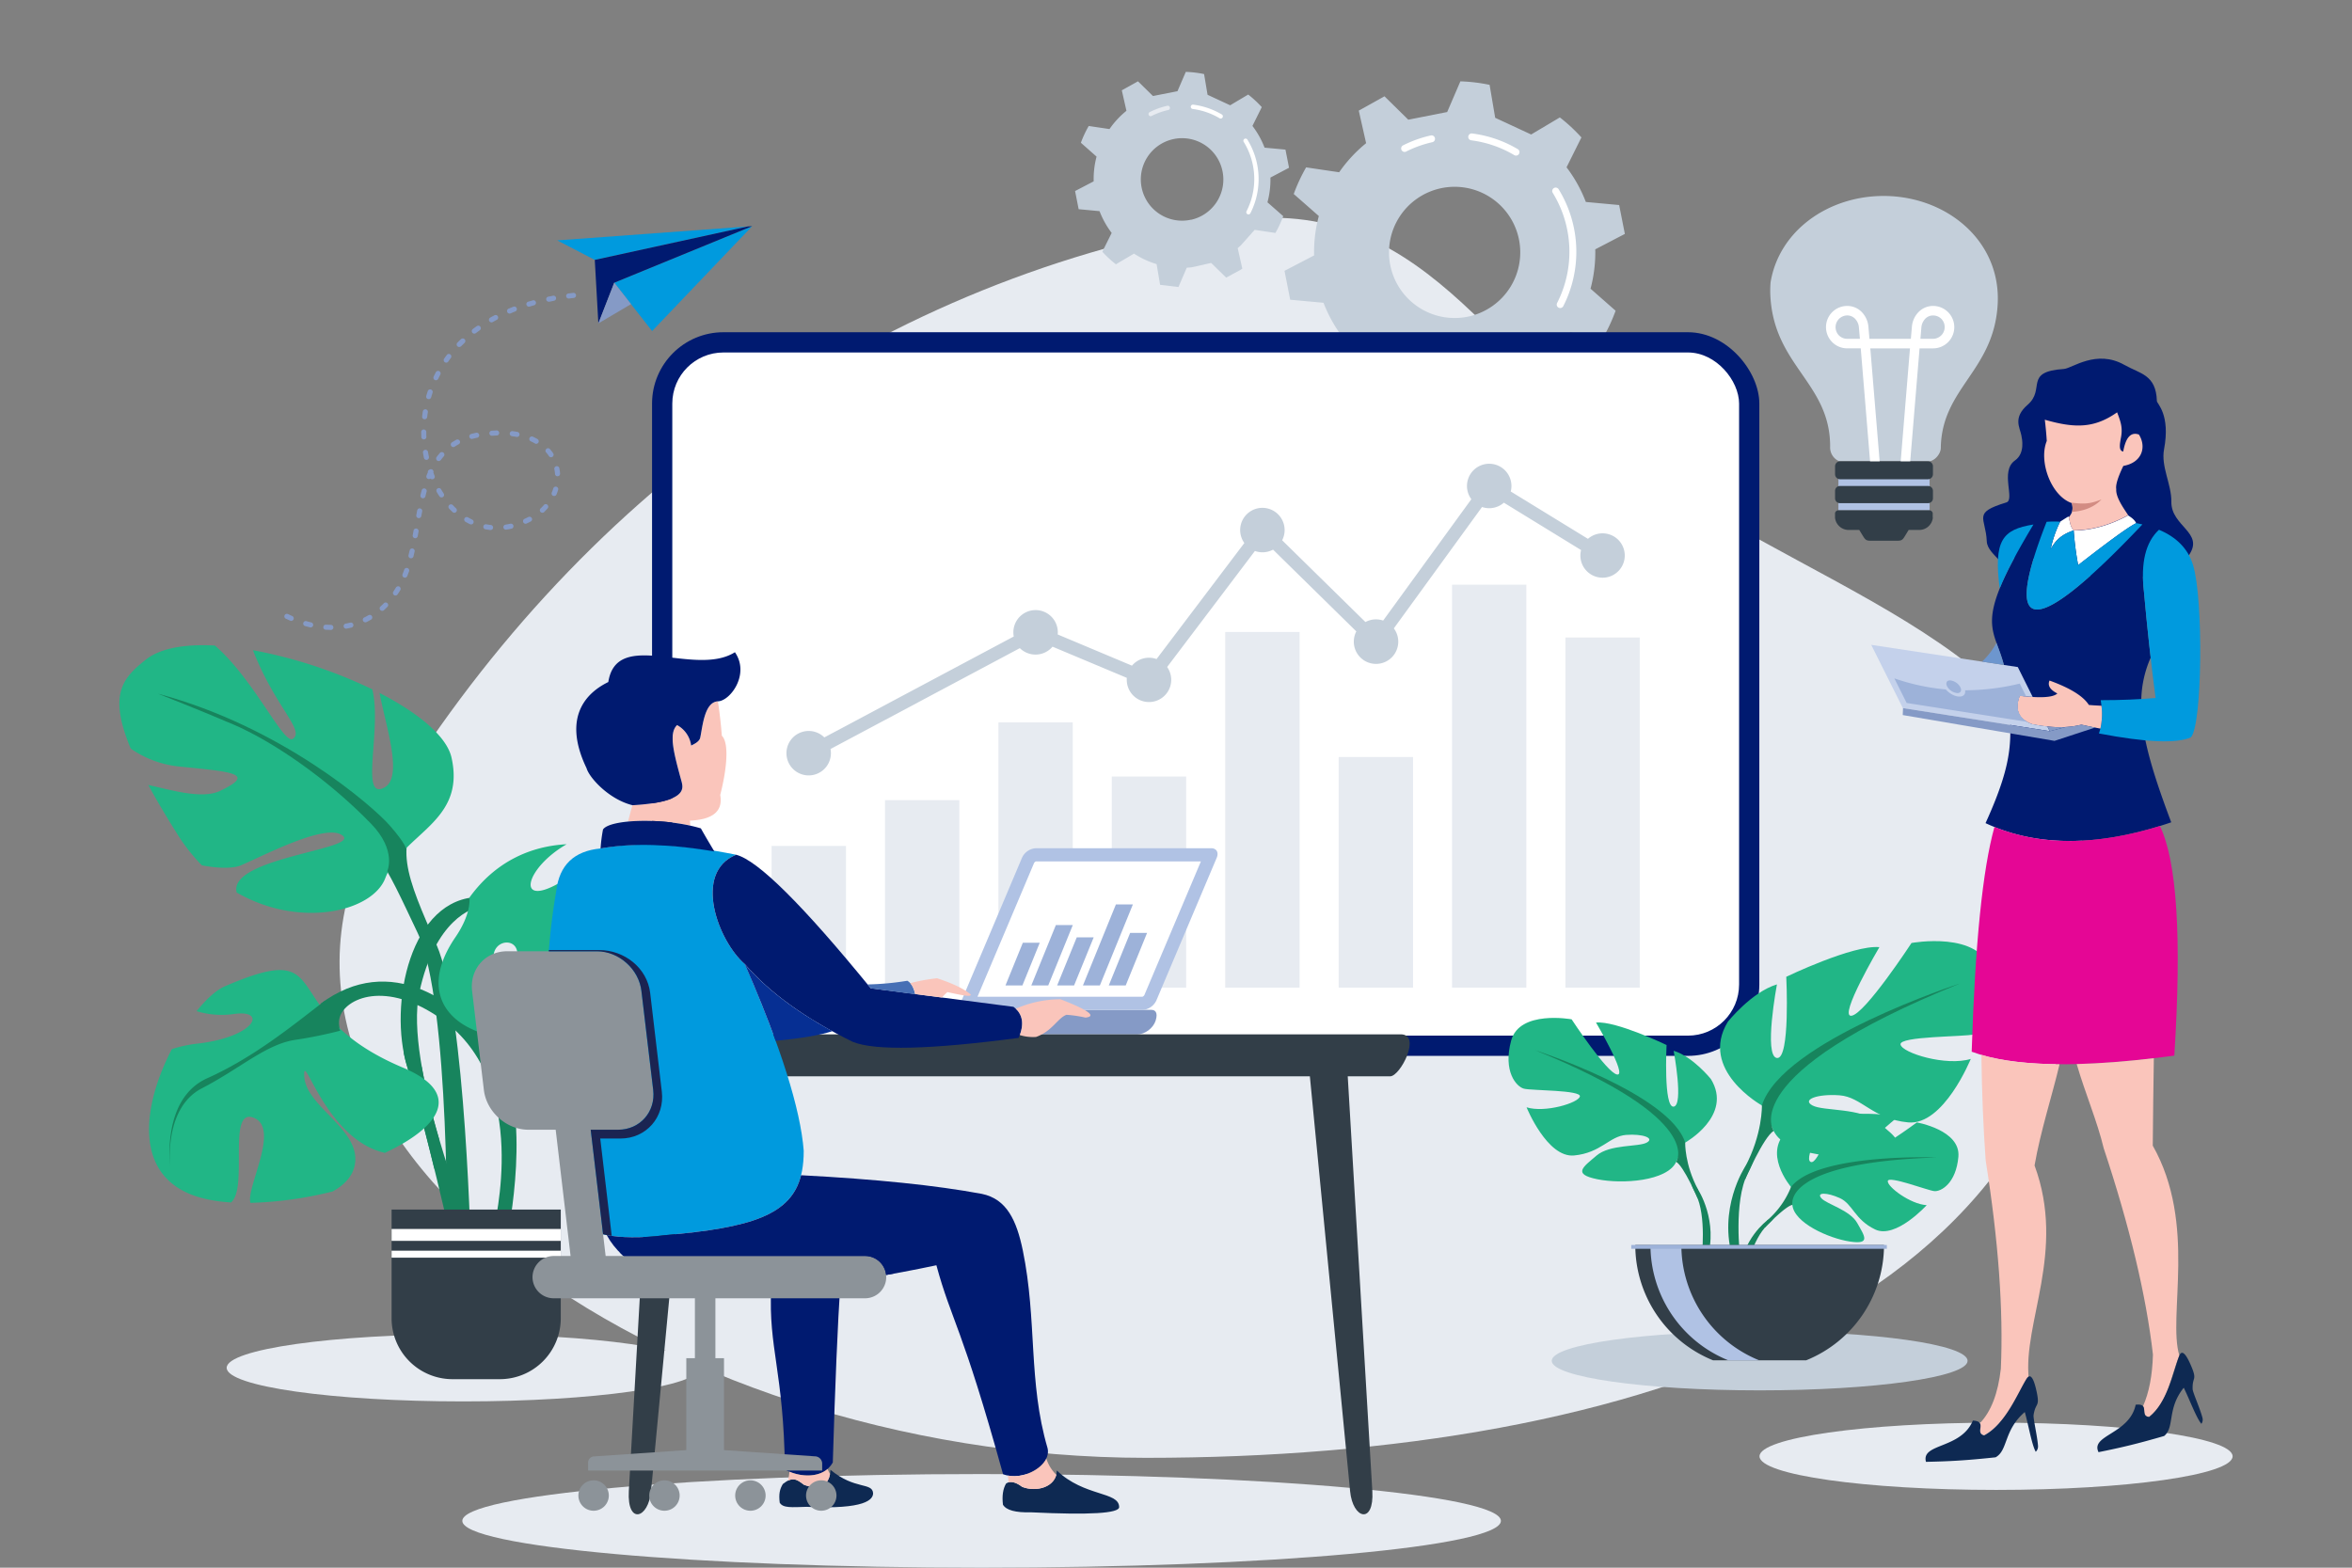 <?xml version="1.0" encoding="UTF-8"?> <svg xmlns="http://www.w3.org/2000/svg" id="Layer_1" data-name="Layer 1" viewBox="0 0 1200 800"><rect x="0" y="0" width="1200" height="800" fill="#808080" stroke="none"/><defs><style>.cls-1{fill:#e7ebf1;}.cls-1,.cls-10,.cls-12,.cls-13,.cls-14,.cls-15,.cls-16,.cls-17,.cls-18,.cls-19,.cls-2,.cls-20,.cls-21,.cls-22,.cls-23,.cls-24,.cls-25,.cls-3,.cls-7,.cls-8,.cls-9{fill-rule:evenodd;}.cls-2{fill:#c4cfda;}.cls-3,.cls-5{fill:#fff;}.cls-12,.cls-4{fill:#001a70;}.cls-10,.cls-6{fill:#b0c2e4;}.cls-7{fill:#323e48;}.cls-8{fill:#17845d;}.cls-9{fill:#21b686;}.cls-11,.cls-16{fill:#9db2d9;}.cls-13{fill:#009ade;}.cls-14{fill:#fac5bb;}.cls-15{fill:#c4d1eb;}.cls-17{fill:#859ac6;}.cls-18{fill:#6d96ce;}.cls-19{fill:#e50695;}.cls-20{fill:#d28c83;}.cls-21{fill:#0e2952;}.cls-22{fill:#466fb5;}.cls-23{fill:#062f93;}.cls-24{fill:#8c9399;}.cls-25{fill:#1b2452;}</style></defs><path class="cls-1" d="M621.23,113.65c105.93-19,138.9,72.43,216.6,125.61,102.83,70.38,226.41,95,226.41,215.78,0,212.07-229.47,288.9-479.53,288.9S98.2,576.63,195.73,414.82,443.6,145.46,621.23,113.65Z"></path><path class="cls-2" d="M749.5,161.47a33.48,33.48,0,1,1,25.33-40,33.49,33.49,0,0,1-25.33,40Zm53.2,8.46ZM745.11,41.51Zm-66.4,45.72ZM703.13,189a72.08,72.08,0,0,0,18.36,8.52l2.83,16.81,14.89,1.79L746,200.42l3.89-.31,15.95-3.59L778,208.46l11.56-6.28.39-.25,1.16-.78-3.75-16.63,2.43-2.06,11.33-12.77,1.61.23,15.24,2.27a87.28,87.28,0,0,0,6.32-13.62l-12.79-11.24a71.88,71.88,0,0,0,2.41-20.09l15.1-7.87-2.91-14.74-17-1.57a71.06,71.06,0,0,0-9.84-17.68l7.58-15.25a87,87,0,0,0-11-10.21L781.2,68.63l-18.35-8.52L760,43.3a85.57,85.57,0,0,0-14.91-1.79l-6.73,15.66-19.85,3.91L706.36,49.14l-13.11,7.31L697,73.07A71.87,71.87,0,0,0,683.25,87.9l-4.53-.66-12.33-1.83A87.17,87.17,0,0,0,660.07,99l12.8,11.24a70.73,70.73,0,0,0-2.41,20.1l-15.1,7.87,2.9,14.74,17,1.56a71.69,71.69,0,0,0,9.85,17.69l-7.59,15.25a87.73,87.73,0,0,0,11,10.2Z"></path><path class="cls-3" d="M796.4,157.15a1.72,1.72,0,0,1-1.19-.15,1.76,1.76,0,0,1-.77-2.37,57.44,57.44,0,0,0-2.23-56.22,1.76,1.76,0,1,1,3-1.85,61,61,0,0,1,2.38,59.68A1.76,1.76,0,0,1,796.4,157.15Z"></path><path class="cls-3" d="M773.87,79.36a1.75,1.75,0,0,1-1.29-.2,57.19,57.19,0,0,0-21.93-7.55,1.76,1.76,0,1,1,.45-3.5,60.74,60.74,0,0,1,23.28,8,1.76,1.76,0,0,1,.62,2.42A1.73,1.73,0,0,1,773.87,79.36Z"></path><path class="cls-3" d="M717,77.49a1.77,1.77,0,0,1-1.18-3.3A60.77,60.77,0,0,1,730,69.12a1.76,1.76,0,1,1,.78,3.44,57.52,57.52,0,0,0-13.36,4.78A1.56,1.56,0,0,1,717,77.49Z"></path><path class="cls-2" d="M607.72,112.1A21.05,21.05,0,1,1,623.65,87a21.06,21.06,0,0,1-15.93,25.15Zm33.46,5.32ZM605,36.68ZM563.22,65.42Zm15.35,64a45.12,45.12,0,0,0,11.54,5.36l1.78,10.57,9.36,1.12,4.24-9.85,2.45-.2,10-2.25,7.66,7.5,7.26-3.94.25-.16.73-.49-2.36-10.46L633,125.3l7.13-8,1,.14,9.58,1.43a54.56,54.56,0,0,0,4-8.56l-8.05-7.07a44.71,44.71,0,0,0,1.52-12.63l9.49-5-1.82-9.26-10.66-1A44.59,44.59,0,0,0,639,64.26l4.76-9.59a54.56,54.56,0,0,0-6.92-6.42l-9.21,5.47-11.53-5.35L614.33,37.8A53.8,53.8,0,0,0,605,36.68l-4.24,9.84L588.25,49l-7.65-7.51-8.25,4.59,2.36,10.46a44.91,44.91,0,0,0-8.64,9.32l-2.85-.42-7.75-1.15a54.56,54.56,0,0,0-4,8.56l8,7.07A44.65,44.65,0,0,0,558,92.54l-9.49,4.95,1.82,9.26,10.66,1a45.19,45.19,0,0,0,6.19,11.12l-4.77,9.58a55.33,55.33,0,0,0,6.93,6.42Z"></path><path class="cls-3" d="M637.21,109.39a1.13,1.13,0,0,1-.74-.1,1.11,1.11,0,0,1-.49-1.49,36.09,36.09,0,0,0-1.41-35.35,1.11,1.11,0,1,1,1.89-1.16,38.34,38.34,0,0,1,1.5,37.52A1.15,1.15,0,0,1,637.21,109.39Z"></path><path class="cls-3" d="M623.05,60.47a1.13,1.13,0,0,1-.82-.12,35.81,35.81,0,0,0-13.78-4.75,1.11,1.11,0,0,1,.28-2.2,38,38,0,0,1,14.64,5,1.12,1.12,0,0,1,.39,1.52A1.13,1.13,0,0,1,623.05,60.47Z"></path><path class="cls-1" d="M587.31,59.29a1.11,1.11,0,0,1-.74-2.07A38.64,38.64,0,0,1,595.48,54a1.11,1.11,0,1,1,.49,2.16,36.43,36.43,0,0,0-8.4,3A1.14,1.14,0,0,1,587.31,59.29Z"></path><path class="cls-1" d="M236.33,680.85C303,680.85,357,688.53,357,698s-54,17.15-120.7,17.15S115.65,707.48,115.65,698,169.68,680.85,236.33,680.85Z"></path><path class="cls-1" d="M1018.4,726c66.65,0,120.69,7.69,120.69,17.16s-54,17.15-120.69,17.15-120.69-7.67-120.69-17.15S951.74,726,1018.4,726Z"></path><path class="cls-2" d="M897.78,679.35c58.59,0,106.09,6.75,106.09,15.08s-47.5,15.08-106.09,15.08S791.7,702.76,791.7,694.43,839.19,679.35,897.78,679.35Z"></path><rect class="cls-4" x="332.68" y="169.54" width="564.94" height="369.28" rx="36.42"></rect><rect class="cls-5" x="343.01" y="179.87" width="544.28" height="348.62" rx="26.09"></rect><path class="cls-2" d="M420.62,376.28l96.6-51.47a11.59,11.59,0,0,1-.2-2.14,11.34,11.34,0,1,1,22.68,0,10,10,0,0,1-.06,1.1l37.9,15.92a11.32,11.32,0,0,1,12.54-3.37l44.79-59.21a11.34,11.34,0,1,1,20.55-6.61,11.38,11.38,0,0,1-1.26,5.2l42.49,41.73a11.22,11.22,0,0,1,5.38-1.36,11.38,11.38,0,0,1,3.66.61l45-61.93A11.34,11.34,0,1,1,771.14,248a11.39,11.39,0,0,1-.35,2.81l39.39,24.16a11.32,11.32,0,1,1-3.51,5.72l-39.39-24.17a11.32,11.32,0,0,1-11.14,2.21l-45,61.93A11.34,11.34,0,1,1,692,322.21l-42.49-41.73a11.31,11.31,0,0,1-9.24.68l-44.79,59.21A11.34,11.34,0,1,1,574.88,347c0-.37,0-.73,0-1.1L537,330a11.35,11.35,0,0,1-16.67.75l-96.6,51.47a10.79,10.79,0,0,1,.2,2.14,11.34,11.34,0,1,1-3.35-8.05Z"></path><path class="cls-1" d="M393.66,431.67h37.95V504H393.66V431.67Zm405-106.35h37.94V504H798.69V325.32Zm-57.86-26.95h37.94V504H740.83V298.37ZM683,386.29h37.94V504H683V386.29ZM625.11,322.5h37.94V504H625.11V322.5Zm-57.86,73.76h37.94V504H567.25V396.26Zm-57.86-27.62h37.94V504H509.39V368.64Zm-57.86,39.67h37.94V504H451.53Z"></path><rect class="cls-6" x="937.97" y="244.33" width="46.52" height="16.07"></rect><path class="cls-2" d="M938.39,235.39a7.66,7.66,0,0,1-4.65-7.36v-1.14c-.55-31.47-28.21-40.3-30.45-75.12a52.66,52.66,0,0,1,.06-7.65C907.68,117.71,932.78,100,961,100c32.14,0,60.25,23,58.2,55.68-2.13,33.78-28.49,42.34-29,72.88,0,3.3-3.54,7.11-6.55,6.85Z"></path><path class="cls-7" d="M986.16,264.12a7,7,0,0,1-7,6.32h-5.36l-2.09,3.41c-1.2,2-1.9,2.09-4.21,2.09h-12.6c-2.31,0-3-.12-4.21-2.09l-2.09-3.41h-5.36a7,7,0,0,1-7-6.19V261.8a1.82,1.82,0,0,1,1.77-1.4h46.3a1.82,1.82,0,0,1,1.77,1.42c0,.07,0,.22,0,.25v2.05ZM938.73,248h45a2.48,2.48,0,0,1,2.47,2.47v3.83a2.48,2.48,0,0,1-2.47,2.47h-45a2.48,2.48,0,0,1-2.47-2.47v-3.83a2.48,2.48,0,0,1,2.47-2.47Zm.1-12.62h44.8A2.58,2.58,0,0,1,986.2,238v4a2.58,2.58,0,0,1-2.57,2.57h-44.8a2.58,2.58,0,0,1-2.57-2.57v-4A2.58,2.58,0,0,1,938.83,235.39Z"></path><path class="cls-3" d="M954.12,235.39l-4.76-57.62h-6.91a10.82,10.82,0,0,1-7.65-3.18h0a10.82,10.82,0,0,1,7.64-18.47,10.33,10.33,0,0,1,7.4,3.08,12.18,12.18,0,0,1,3.43,7.54l.53,6.17h21.12l.54-6.17a12.1,12.1,0,0,1,3.43-7.54,10.32,10.32,0,0,1,7.39-3.08,10.8,10.8,0,0,1,7.64,3.18h0a10.83,10.83,0,0,1-7.65,18.48h-6.9l-4.77,57.62h-4.86l4.74-57.62H954.24L959,235.39Zm-5.19-62.49-.5-5.75a7.2,7.2,0,0,0-2-4.52,5.54,5.54,0,0,0-4-1.66,6,6,0,0,0-4.21,10.18h0a5.94,5.94,0,0,0,4.2,1.75Zm30.88,0h6.48a6,6,0,0,0,4.21-10.17h0a5.94,5.94,0,0,0-4.21-1.75,5.56,5.56,0,0,0-4,1.66,7.31,7.31,0,0,0-2,4.52Z"></path><path class="cls-8" d="M219.22,410.65c-20.31,18.54-11.48,37.09,3.53,71.53S240.4,643.79,240.4,643.79L228.05,642s1.77-130.71-15-166-23.86-53-38.86-41.51S219.22,410.65,219.22,410.65Z"></path><path class="cls-9" d="M230.37,386.63c-2.46-11-17.11-22.88-36.7-33,2.92,16.21,12.24,42.72,2.59,48.16-13,7.33-1.27-29.68-6.3-50a242.28,242.28,0,0,0-60.91-20,1,1,0,0,1,.08.23c11.48,29.14,26.49,40.62,20.31,45-4.64,3.32-19.78-30.34-39.8-47.6-15-.8-27.71,1.23-35.22,7.18C62.8,345.87,55,354,66.69,382A52.46,52.46,0,0,0,92,391.22c26.49,2.65,38.87,3.53,20.31,12.36-9.08,4.33-24.28-.24-36.64-3,4,7.38,8.92,15.73,14.91,25.24A93.88,93.88,0,0,0,103,441.59c8.54,1.64,16,1.65,19.92,0,12.36-5.3,44.15-22.09,52.1-15,7.78,6.92-58.88,11.3-54.26,28.87,32.32,18.61,69.29,9.75,75.82-7.33C205.4,425.12,237.79,419.72,230.37,386.63Z"></path><path class="cls-8" d="M163.57,512.21c35.34-26.5,71.53-1.78,90.09,26.49s5.3,91.84,5.3,91.84-7.07,0-7.07-2.65,19.43-75.06-26.49-107.74c-28.73-20.44-49.45-10.59-52.1-.88s11.48,27.38,11.48,27.38Z"></path><path class="cls-8" d="M244.83,457.75c-35.34,0-46.82,54.75-37.09,86.54s23,91,23,91l8.83-8.83s-33.56-83-25.61-120.1S241.28,463,244.83,463,244.83,457.75,244.83,457.75Z"></path><path class="cls-8" d="M215.2,544.54a25.74,25.74,0,0,0-9.29-7.82,65.45,65.45,0,0,0,1.83,7.57c4.42,14.49,9.57,34.65,13.9,52.32.37-2.26,1-5.75,1.91-11.13.23-1.27.38-2.65.52-4.1A338.48,338.48,0,0,1,215.2,544.54Z"></path><path class="cls-9" d="M205.54,544.8c-67.11-28.26-31.76-67-90.93-41.43-4.17,1.8-9.24,6.36-14.32,12.63A44,44,0,0,0,119,517.5c17.65-2.65,11.48,11.49-17.68,15a64.88,64.88,0,0,0-13.64,2.88c-13.9,26.66-20.16,61.75,9.23,73.94,5.79,2.41,13,3.79,20.92,4.3,9.06-7.2-2.22-48.91,11.77-43.15,13.41,5.53-4.23,35.75-1.81,43.36A192.81,192.81,0,0,0,169.75,608c5.56-3.11,9.8-7.28,11.09-12.75,4.43-18.55-24.71-30-25.61-45.93-.8-14.61,10.7,32.16,41.13,39C223.9,575.47,236.92,558,205.54,544.8Z"></path><path class="cls-9" d="M253.37,494.84c-7.08-15,11.48-18.55,10.58-7.07-.76,10.18-.86,34.9,9.57,41.64,18-1.95,42.47-9.2,61-20.25a7.58,7.58,0,0,0-.78-4.61c-8-15.89-59.18-29.14-43.27-34.44,12.65-4.22,34.85,20.69,52.72,33.23,10.74-8.14,17.93-17.85,17.93-28.69,0-14.67-17.83-31.28-40.89-39.22-10.37,1.05-20,6.72-35.06,15.25-22.24,12.6-17.1-7.77,3.93-19.86-18.16.93-36.25,8.69-49.6,27.22,0,0,1.27,7.92-7.11,20.17-22.87,33.42,3.52,52.93,35.06,51.66C265.65,521.06,258.24,505.21,253.37,494.84Z"></path><path class="cls-8" d="M165.7,510.71c-17.27,13.34-36.45,28.95-60,39.54s-18.84,45.14-18.84,45.14-3.53-29.83,16.1-40,32.57-22.37,47.47-24.72a217.19,217.19,0,0,0,23.18-4.71s-4.72-9.42-2-12.95S165.7,510.71,165.7,510.71Z"></path><path class="cls-8" d="M80.58,354c63.19,16.87,109.5,57.3,118.15,67.12s8.64,12.56,8.64,12.56l-6.69,12.56-3.14-1.58s5.11-10.59-8.24-24.33c-23-23.69-51-42.4-70.26-50.63S80.58,354,80.58,354Z"></path><path class="cls-7" d="M255,703.8H230.87a31.08,31.08,0,0,1-31.08-31.09V617.24h86.32v55.47A31.09,31.09,0,0,1,255,703.8Z"></path><rect class="cls-5" x="199.79" y="627.15" width="86.32" height="6.07"></rect><rect class="cls-5" x="199.79" y="638.23" width="86.32" height="3.57"></rect><path class="cls-9" d="M913.79,605.73s-15.45-18-.95-29.47c0,0,10.58-6.41,19.21-5.89,0,0-12.23,20.51-8.27,22.55s12-23.83,12-23.83,24.1-2.34,31.85,1.39c0,0-20.6,16.85-16.26,17.86s26.59-15.55,26.59-15.55,22.41,3.83,21.22,17.5-8.93,17.9-12.33,17.54-23.25-8-23.69-5.16S974.67,614.54,983,615c0,0-15.8,17.43-26.3,12.4s-11.41-13-18-16-12.14-3-9.43.06,14.55,6,18.29,12.65,7.11,11.09-3.77,9.45-28.53-9.59-29.32-18.69Z"></path><path class="cls-8" d="M988.14,590.66s-60.9-2.34-74.35,15.07a44.07,44.07,0,0,1-12.12,17l-1.44,3.9s10.55-11.13,14.32-11.8C914.55,614.84,908.65,593.26,988.14,590.66Z"></path><path class="cls-8" d="M901.67,622.74s-13.08,9.67-14,27l2.37.21s4.18-17.86,11.72-24.85S901.67,622.74,901.67,622.74Z"></path><path class="cls-9" d="M859.79,583.07s24.57-13.76,13.11-32.44c0,0-9.19-11.46-19-14.41,0,0,5.24,27.85,0,28.5s-3.61-31.44-3.61-31.44-25.88-12.46-36-11.47c0,0,16.06,27.19,10.83,26.53s-23.27-28.17-23.27-28.17S775.27,515.26,771,531s2.64,23.58,6.56,24.57,29.16.66,28.51,3.93-17.71,8.52-27.21,5.57c0,0,10.48,25.88,24.25,24.57s18-9.83,26.53-10.49,14.75,1.65,10.5,3.94-18.69.75-25.57,6.6-12.44,9.45.34,12.07,35.71,1,40.29-8.85Z"></path><path class="cls-8" d="M783.13,535.89s68.8,22.28,76.66,47.18c0,0-.33,11.14,6.54,23.91v4.91s-7.2-16.7-11.13-19C855.2,592.89,870.59,571.27,783.13,535.89Z"></path><path class="cls-8" d="M866.33,607s10.62,16.11,4.58,35.72l-2.73-.73s2.64-21.6-2.92-32.46S866.33,607,866.33,607Z"></path><path class="cls-9" d="M898.88,564.09S866.49,546,881.6,521.34c0,0,12.09-15.12,25-19,0,0-6.9,36.7,0,37.56s4.76-41.44,4.76-41.44,34.12-16.42,47.51-15.12c0,0-21.17,35.84-14.26,35s30.65-37.13,30.65-37.13,35-6.48,40.6,14.25-3.45,31.09-8.64,32.39-38.43.86-37.56,5.18,23.31,11.22,35.83,7.34c0,0-13.81,34.12-31.94,32.39s-23.75-13-35-13.82-19.43,2.16-13.81,5.18,24.6,1,33.68,8.7,16.41,12.46-.45,15.91S911,590,904.91,577.05Z"></path><path class="cls-8" d="M999.93,501.91s-90.69,29.36-101,62.18c0,0,.42,14.68-8.65,31.52v6.48s9.51-22,14.68-25C904.91,577.05,884.62,548.55,999.93,501.91Z"></path><path class="cls-8" d="M890.23,595.61s-14,21.25-6,47.09l3.6-1s-3.5-28.47,3.82-42.79S890.23,595.61,890.23,595.61Z"></path><path class="cls-7" d="M921.52,694.17a63.47,63.47,0,0,0,39.71-58.85H834.33A63.48,63.48,0,0,0,874,694.17Z"></path><path class="cls-10" d="M881.77,694.17a63.46,63.46,0,0,1-39.7-58.85h15.77a63.46,63.46,0,0,0,39.7,58.85Z"></path><rect class="cls-11" x="832.26" y="635.32" width="130.41" height="1.95"></rect><path class="cls-12" d="M1116.83,283.26c7.93-11.61-9.22-14.59-9-27.3.11-8.76-5.37-17.89-3.73-26.63,3.36-17.88-3.61-23.3-3.65-24.66-.42-13.55-8.52-13.89-16.59-18.46-14.32-8.11-26.77,1.81-30.83,2.07-20.69,1.36-9.23,10.25-18.5,18.26-7.62,6.61-4,11.61-3.23,15.58.35,1.79,2,9.15-3.27,12.87-7.74,5.46.19,20-4.37,21.41-17.58,5.33-10.51,7.52-10,19.81.15,3.93,3.94,6.91,6.41,9.8C1050.27,276.53,1071.1,314.2,1116.83,283.26Z"></path><path class="cls-3" d="M1089.89,267c-.89-2.08-3.28-3.38-4.09-4-8.76,4.73-18.06,7.66-27.79,7.74a159,159,0,0,0,2.28,17.67Q1084.44,269.55,1089.89,267Z"></path><path class="cls-3" d="M1051.09,266.24a58.89,58.89,0,0,0-4.82,14c2.55-4.6,5.41-7.41,11.74-9.6-2-2.13-1.86-4.89-2.67-7.11Q1051.92,265.65,1051.09,266.24Z"></path><path class="cls-12" d="M1044.2,266.29c-24.33,61.83-3.82,57,48.87,1.33a55,55,0,0,1,8.49,2.72q-10.26,9.5-7.67,31.74,1.54,17.22,3.41,33.49a55.85,55.85,0,0,0-4.8,21.16,88.58,88.58,0,0,0,2.1,21.09c2.49,11.94,7.05,25.54,13.17,41.81q-55.33,18.84-94.74.42c15.23-33.49,13.2-43.87,11.47-66.28-1.72-36.37-23.88-24.94,13-86.11A32.94,32.94,0,0,1,1044.2,266.29Z"></path><path class="cls-13" d="M1058,270.66a159,159,0,0,0,2.28,17.67q24.15-18.78,29.6-21.38c1.09.21,2.15.43,3.18.67-52.69,55.71-73.2,60.5-48.87-1.33a48.34,48.34,0,0,1,6.89-.05,58.89,58.89,0,0,0-4.82,14C1048.82,275.66,1051.68,272.85,1058,270.66Z"></path><path class="cls-13" d="M1071.79,357.31q15,0,28-1.13-3.39-25.76-5.94-54.1-2.6-22.24,7.67-31.74,13.67,5.75,17.38,18c5.39,17.38,4.73,82.11-1.13,87.95q-11.08,4.86-46.88-2Q1073.42,367,1071.79,357.31Z"></path><path class="cls-14" d="M1065.74,359.73c1.36.15,3.51.28,6.44.41a34.55,34.55,0,0,1-.54,11.67c-2.55-.47-5.79-1.14-9.72-2q-10.47,2.69-25.21-.28-10.24-3.94-6.23-14.45,16,1.88,19.19-1.2-5.61-2.85-4-6.59Q1061.47,353,1065.74,359.73Z"></path><path class="cls-15" d="M1029.49,340.4l-74.78-11.33,16.15,32.29,74.92,11.75-1.19-2.4c-2.52-.25-5.14-.66-7.88-1.21q-10.24-3.94-6.23-14.45,3.63.42,6.61.6Z"></path><path class="cls-16" d="M1030.49,348.84l3.29,6.56h0c-1-.1-2.15-.21-3.3-.35q-3.49,9.12,3.78,13.3l-61.48-9.62-6.28-12.56a109.47,109.47,0,0,0,26.25,5.66c1.82,2.1,4.65,3.64,7,3.64,2.13,0,3.19-1.33,2.83-3.21A119.76,119.76,0,0,0,1030.49,348.84Z"></path><path class="cls-17" d="M1054.07,371l-8.29,2.14-1.19-2.4A57.82,57.82,0,0,0,1054.07,371Z"></path><path class="cls-17" d="M1045.78,373.11l8.29-2.14a41.37,41.37,0,0,0,7.85-1.19c2.63.6,5,1.09,7,1.5l-20.7,6.79-20.43-3.47-57-9.7.14-3.54,54.77,8.59h0Z"></path><path class="cls-18" d="M1011.25,337.63a38.47,38.47,0,0,0,7.36-9.58c1.18,3.29,2.61,6.79,3.78,11.27Z"></path><path class="cls-13" d="M1037.47,267.66c-8.65,14.36-14.05,24.72-17.22,32.63C1017.12,275.74,1021.6,270.21,1037.47,267.66Z"></path><path class="cls-19" d="M1102,421.52q13.07,27,7.35,117.17-71.76,9.72-103.39-2,2.58-82.38,11.62-114.69Q1053.43,436.54,1102,421.52Z"></path><path class="cls-14" d="M1085.8,262.92c-8.76,4.73-18.06,7.66-27.79,7.74-1.78-1.87-1.87-4.24-2.42-6.29a3.37,3.37,0,0,0-.1-.34c1.49-2,2.5-3.57,1.6-7.12l0-.16c-10.55-3.54-17.1-21.29-12.82-31.72-.21-3.49-.55-7.11-1-10.85,15.63,4.53,25.44,4.28,36.89-3.77,2,5.21,3,8.18,1.81,13.67-.26,1.91-1.24,6,1.31,6.34,1.17-6.61,3.57-10.25,8-8.67,4,6.35,1.6,14.35-7.94,16q-4.2,8.67-3.62,11.86c-.3,3.61,2.86,8.46,5.23,12Z"></path><path class="cls-20" d="M1057,256.54c6.38.72,9.28.68,15.19-1.68-3.46,3.74-8.85,6-15,6.33A9.65,9.65,0,0,0,1057,256.54Z"></path><path class="cls-14" d="M1013.11,592.27q-1.85-25.41-2.19-53.92,15.78,4.6,39.88,4.74c-3.86,16.28-9.71,34.08-12.76,51.65,16.19,43.93-6.1,80.22-2.94,108.94-4.42,7.05-11.74,23-22.8,28.8-3.68-1-.92-4.31-2.14-6.23q8.54-8.88,10.69-27.85Q1022.83,653.33,1013.11,592.27Z"></path><path class="cls-14" d="M1073.33,586c-3.33-13.9-9.39-27.89-13.8-43q17.7-.43,39.37-3-.35,21.39-.55,44.63c22.68,40.1,7.49,87,13.56,107.11-4.42,10.48-5.6,23.61-15.42,31.33-3.63-.28-1.75-3.82-3.11-5.48q4.63-10.44,5.06-26.36Q1093.22,645.88,1073.33,586Z"></path><path class="cls-21" d="M1006.57,724.92c7.77.41.68,6.24,5.74,7.56,11.05-5.84,17.18-21.77,21.59-28.81,2.32-3.7,4,1,5.15,6.28,1.83,8.39-.48,5.46-1.51,12.17-.26,1.67,1.9,10.66,2.26,15.66a3.78,3.78,0,0,1-1.15,3.07c-2-3.4-3.75-13.88-5.6-20.28-10.84,9.32-8.48,19.61-14.91,23.11-15.43,1.65-23.78,2.06-35.5,2.31C980.06,736.36,1000.45,739.61,1006.57,724.92Z"></path><path class="cls-21" d="M1089.63,716.84c7.49-.93,1.78,5.85,6.86,6.24,9.49-7.46,12.43-23.72,15.36-31.19,1.54-3.93,4,.28,6.07,5.12,3.27,7.7.54,5.3.77,11.87.06,1.65,3.77,9.86,5,14.58a3.65,3.65,0,0,1-.53,3.13c-2.55-2.91-6.12-12.62-9-18.42-8.66,10.76-4.52,20.17-10,24.62-14.44,4.2-22.34,6-33.48,8.26C1066.4,732.29,1086.46,731.92,1089.63,716.84Z"></path><path class="cls-16" d="M994.92,347.2c-1.8,0-2.41,1.46-1.38,3.25a6.75,6.75,0,0,0,5.13,3.24c1.79,0,2.4-1.45,1.37-3.24A6.76,6.76,0,0,0,994.92,347.2Z"></path><polygon class="cls-13" points="383.76 115.41 313.39 144.26 332.71 168.94 383.76 115.41"></polygon><polygon class="cls-13" points="303.46 132.63 381.61 115.56 284.32 122.67 303.46 132.63"></polygon><polygon class="cls-12" points="303.46 132.63 305.29 165.03 313.39 144.26 383.76 115.41 381.61 115.56 303.46 132.63"></polygon><polygon class="cls-17" points="305.29 165.03 321.95 155.19 313.39 144.26 305.29 165.03"></polygon><path class="cls-17" d="M292.54,149.45a1.3,1.3,0,0,1,.28,2.58l-2.56.31a1.3,1.3,0,0,1-.31-2.58l2.59-.31ZM145.74,315.68a1.3,1.3,0,0,1,1.12-2.34c.77.36,1.53.71,2.31,1.05a1.3,1.3,0,0,1-1,2.39l-2.41-1.1Zm9.89,3.79a1.29,1.29,0,0,1,.71-2.49c.82.22,1.63.44,2.45.64a1.29,1.29,0,0,1-.59,2.52c-.87-.2-1.71-.43-2.57-.67Zm10.47,1.89a1.3,1.3,0,0,1,.17-2.59c.84.05,1.67.09,2.52.1a1.3,1.3,0,0,1,0,2.6c-.87-.06-1.78-.06-2.67-.11Zm10.66-.56a1.3,1.3,0,0,1-.47-2.55c.83-.15,1.64-.33,2.46-.53a1.3,1.3,0,0,1,.63,2.52c-.86.21-1.74.41-2.62.56Zm10.18-3.34a1.3,1.3,0,0,1-1.15-2.33c.75-.36,1.48-.77,2.2-1.18a1.3,1.3,0,0,1,1.32,2.24c-.77.45-1.57.89-2.37,1.27Zm8.86-6a1.3,1.3,0,0,1-1.73-1.93c.6-.54,1.26-1.15,1.81-1.74a1.3,1.3,0,0,1,1.86,1.81c-.64.64-1.27,1.26-1.94,1.86Zm7-8.06a1.3,1.3,0,0,1-2.15-1.45c.47-.71.92-1.41,1.36-2.13a1.29,1.29,0,0,1,2.22,1.33c-.45.77-.93,1.51-1.43,2.25Zm5-9.42a1.3,1.3,0,0,1-2.41-1c.31-.79.61-1.58.89-2.38a1.3,1.3,0,0,1,2.45.85c-.3.83-.6,1.66-.93,2.48Zm3.16-10.07a1.3,1.3,0,0,1-2.53-.61l.6-2.5a1.3,1.3,0,0,1,2.53.56l-.6,2.55Zm2.15-10.23a1.3,1.3,0,0,1-2.55-.47l.46-2.55a1.3,1.3,0,0,1,2.55.46l-.46,2.56Zm1.82-10.23a1.3,1.3,0,0,1-2.55-.46l.48-2.57a1.3,1.3,0,0,1,2.55.5l-.48,2.53Zm2.1-10.08a1.3,1.3,0,0,1-2.52-.62c.2-.85.42-1.71.65-2.55a1.3,1.3,0,0,1,2.51.69c-.25.77-.45,1.68-.64,2.48Zm2.58-9.16a1.31,1.31,0,0,1-2-1.54c.22-.55.45-1.1.69-1.64a1.25,1.25,0,0,1,.81-1.37,1.32,1.32,0,0,1,2,1.5c.2.55.4,1.1.62,1.65a1.3,1.3,0,0,1-2.12,1.4Zm5.21-9.4a1.3,1.3,0,0,1-2.09-1.54c.53-.73,1.1-1.44,1.69-2.11a1.3,1.3,0,0,1,2,1.71c-.54.62-1.06,1.28-1.55,1.94Zm7.11-6.84a1.3,1.3,0,0,1-1.41-2.18c.76-.5,1.52-.95,2.31-1.39a1.3,1.3,0,0,1,1.23,2.29c-.73.39-1.44.82-2.13,1.28Zm9.07-4a1.3,1.3,0,0,1-.66-2.51c.86-.23,1.72-.43,2.6-.62a1.3,1.3,0,0,1,.51,2.55c-.82.16-1.64.36-2.45.58Zm10-1.59a1.3,1.3,0,0,1-.18-2.59c.88-.07,1.76-.11,2.64-.14a1.3,1.3,0,0,1,.08,2.59c-.85,0-1.69.08-2.54.14Zm10.1.19a1.3,1.3,0,0,1,.34-2.57c.89.12,1.76.25,2.64.42a1.3,1.3,0,0,1-.49,2.55c-.83-.16-1.66-.29-2.49-.4Zm9.62,2.6a1.3,1.3,0,0,1,1.07-2.36c.85.38,1.62.79,2.44,1.24a1.3,1.3,0,0,1-1.32,2.24l1.32-2.24-1.32,2.24c-.72-.41-1.43-.78-2.19-1.12Zm7.89,5.72a1.29,1.29,0,0,1,2-1.69,20,20,0,0,1,1.68,2.2,1.3,1.3,0,0,1-2.17,1.42,19.64,19.64,0,0,0-1.47-1.93Zm4.24,8.61a1.3,1.3,0,1,1,2.55-.48,22.92,22.92,0,0,1,.36,2.73,1.3,1.3,0,0,1-2.59.16,19.38,19.38,0,0,0-.32-2.41Zm-.53,9.63a1.3,1.3,0,0,1,2.47.78,25.24,25.24,0,0,1-.94,2.56,1.3,1.3,0,0,1-2.38-1c.32-.77.6-1.51.85-2.31Zm-4.8,8.51a1.3,1.3,0,0,1,1.94,1.72c-.59.67-1.23,1.34-1.89,2a1.3,1.3,0,0,1-1.77-1.9c.6-.56,1.18-1.17,1.72-1.78Zm-7.75,6.12A1.3,1.3,0,0,1,271,266c-.8.43-1.6.83-2.42,1.19a1.3,1.3,0,0,1-1.05-2.37c.76-.34,1.5-.71,2.24-1.1Zm-9.35,3.49a1.3,1.3,0,0,1,.53,2.55c-.88.19-1.76.36-2.65.49a1.3,1.3,0,0,1-.33-2.58c.83-.14,1.62-.28,2.45-.46Zm-9.92.65a1.3,1.3,0,0,1-.27,2.58c-.88-.08-1.82-.23-2.69-.4a1.3,1.3,0,0,1,.52-2.54c.79.15,1.65.29,2.44.36Zm-9.5-2.7a1.3,1.3,0,0,1-1.14,2.33c-.81-.38-1.61-.82-2.39-1.27a1.3,1.3,0,0,1,1.34-2.23c.7.42,1.45.82,2.19,1.17Zm-8.2-5.65A1.3,1.3,0,0,1,231,261.4c-.64-.61-1.3-1.25-1.9-1.9a1.3,1.3,0,0,1,1.91-1.76c.56.61,1.17,1.2,1.77,1.77Zm-6.43-7.72a1.3,1.3,0,0,1-2.18,1.42c-.49-.75-1-1.51-1.4-2.27a1.3,1.3,0,0,1,2.25-1.3c.43.73.86,1.45,1.33,2.15Zm-7.54-18.69a1.29,1.29,0,0,1-2.54.5c-.18-.86-.34-1.73-.49-2.61a1.29,1.29,0,0,1,2.56-.39c.16.83.3,1.66.47,2.5ZM217.55,223a1.3,1.3,0,0,1-2.59.09c0-.89-.05-1.76-.06-2.64a1.3,1.3,0,0,1,2.6,0c0,.85,0,1.7.05,2.55Zm.4-10.16a1.3,1.3,0,0,1-2.58-.32c.11-.88.23-1.76.37-2.63a1.3,1.3,0,0,1,2.56.44c-.16.79-.25,1.7-.35,2.51Zm2-10a1.3,1.3,0,0,1-2.49-.73c.24-.85.51-1.69.79-2.52a1.29,1.29,0,0,1,2.45.82q-.39,1.22-.75,2.43Zm3.61-9.48a1.3,1.3,0,0,1-2.33-1.15c.38-.8.77-1.58,1.19-2.36a1.3,1.3,0,0,1,2.28,1.23c-.4.75-.77,1.51-1.14,2.28Zm5.12-8.78a1.3,1.3,0,0,1-2.11-1.51c.51-.72,1-1.43,1.56-2.14a1.3,1.3,0,0,1,2,1.59c-.52.68-1,1.37-1.5,2.06Zm6.48-7.84a1.3,1.3,0,0,1-1.85-1.82c.61-.63,1.24-1.25,1.88-1.86A1.3,1.3,0,0,1,237,175c-.61.59-1.22,1.18-1.81,1.79Zm7.62-6.74a1.3,1.3,0,0,1-1.56-2.08c.7-.53,1.42-1.06,2.14-1.56a1.3,1.3,0,0,1,1.48,2.13c-.7.49-1.38,1-2.06,1.51Zm8.53-5.61a1.3,1.3,0,0,1-1.27-2.26c.77-.44,1.54-.86,2.32-1.27a1.3,1.3,0,0,1,1.18,2.31c-.75.39-1.5.81-2.23,1.22Zm9.19-4.48a1.3,1.3,0,0,1-1-2.4c.81-.34,1.63-.67,2.45-1a1.3,1.3,0,0,1,.91,2.44c-.79.29-1.59.62-2.36,1Zm9.64-3.45a1.3,1.3,0,0,1-.73-2.49l2.52-.72a1.3,1.3,0,0,1,.68,2.5l-2.47.71Zm10-2.5a1.3,1.3,0,0,1-.52-2.54l2.57-.51a1.3,1.3,0,0,1,.47,2.56C281.8,153.68,281,153.83,280.12,154Z"></path><path class="cls-1" d="M500.83,752.22c146.32,0,264.94,10.7,264.94,23.89S647.15,800,500.83,800s-264.95-10.69-264.95-23.89S354.5,752.22,500.83,752.22Z"></path><path class="cls-14" d="M320.4,419.24c.88-3.13,1.68-6.41,2.31-8.33,27.89-1.61,25.82-8.67,25.09-11.86-4.2-15.27-6.7-24.9-2.31-29a14,14,0,0,1,7.17,10.44c1.83-.89,4.17-2.07,4.63-4,1.2-5.84,2.12-18.16,9-18.57q1.26,8.28,2,17.53c3.59,3.45,2.84,15.93-.83,30.24Q369.68,418,352,418.77l.2,2.53A110.65,110.65,0,0,0,320.4,419.24Z"></path><path class="cls-12" d="M347.8,399.05c.73,3.19,2.8,10.25-25.08,11.86-12.14-3-22.1-14.12-23.44-18.86-13.61-28.33,2.5-39.83,11.08-44,4.34-27.68,44.12-2.28,64.6-15.22,7.78,11.25-2.44,24.94-8.7,25.06-6.85.41-7.77,12.72-9,18.57-.46,1.95-2.8,3.13-4.63,4a14,14,0,0,0-7.17-10.44C341.1,374.15,343.6,383.78,347.8,399.05Z"></path><path class="cls-17" d="M580.35,527.83H440.14c-7.22,0-11-4.66-11-12.49H587.44c1.53,0,3.62.85,2.17,5.52C588.35,524.69,584.18,527.83,580.35,527.83Z"></path><path class="cls-7" d="M305.78,527.83H714.69c10.72,0-.23,21.42-5.42,21.42H687.62l12.55,211.66c1,17.2-10,14.32-11.35,0L668.3,549.25H352.17l-20,211.66c-1.34,14.22-12.32,17.3-11.34,0l12-211.66H311.2C306.65,549.25,294.6,527.83,305.78,527.83Z"></path><path class="cls-10" d="M618,432.86H528.34a8.3,8.3,0,0,0-6.9,4.85l-30.79,72.78c-1.13,2.67.13,4.85,2.8,4.85H583.1a8.3,8.3,0,0,0,6.9-4.85l30.78-72.78C621.91,435,620.66,432.86,618,432.86Z"></path><path class="cls-3" d="M612.71,439.57H528.52a2.24,2.24,0,0,0-.9.75l-28.9,68.31h84.2a2.31,2.31,0,0,0,.9-.75Z"></path><path class="cls-13" d="M375.57,436.18q-41.82-8.42-69.15-3.2-20.25,1.88-22.6,21.59c-9.14,52.47-5.09,106.7,14.39,170.05,1.75,4.91,17.49,8.7,40.93,5.71,52.57-4.48,71-12.94,70.92-43.1q-2.47-31.8-30-95.22C366.39,480.25,353.31,445.28,375.57,436.18Z"></path><path class="cls-12" d="M306.42,433q23.68-4.28,58.06,1.5-3.93-6.5-6.9-11.78c-18.69-5.6-46.47-4.76-49.93.59A78,78,0,0,0,306.42,433Z"></path><path class="cls-12" d="M500.9,609.23q-35-6.51-92.18-9.5c-5.07,20.18-25.14,26.81-69.58,30.6-12.29,1.57-22.46,1.27-29.6-.07q24.84,45.68,168.21,15.41c7.75,28.53,13.1,31,34,106.6,10.16,4,24.93-4.52,22.7-13.34-9.93-33.85-5.26-65.11-12.6-100.78C518.68,622.78,513.64,611.82,500.9,609.23Z"></path><path class="cls-12" d="M393.47,657.49c-1.52,30.47,6.38,42.39,7,92.4,7.22,4.11,19.53,5.11,24.43-3.56,1.18-40.2,2.48-70.26,3.9-92.08Q409.68,656.82,393.47,657.49Z"></path><path class="cls-12" d="M444.27,504.32q-52.14-63.94-68.7-68.14c-22.26,9.1-9.18,44.07,4.47,55.83q18.94,21.94,55,39.63,17,6.95,84.67-2,4.54-10.38-2.62-15.85Q457.09,506,444.27,504.32Z"></path><path class="cls-22" d="M462.92,500.49a141.33,141.33,0,0,1-20.25,1.87l1.6,2q6.06.81,22.66,3Q465.81,502.13,462.92,500.49Z"></path><path class="cls-23" d="M395.75,531.14q19.56-1.89,28.86-4.91Q396.13,510.66,380,492,389.33,513.37,395.75,531.14Z"></path><path class="cls-14" d="M520.32,528.21a22.79,22.79,0,0,0,8.29.95c8.27-2.93,11.08-9.73,15.52-11.3a63.36,63.36,0,0,1,9.69,1.43q8.74-1-12.73-9.36a56.78,56.78,0,0,0-22.8,4.83q5.19,5,2,13.45Zm-42.19-29a91.74,91.74,0,0,0-13.7,2.5,12,12,0,0,1,2.5,5.57l13.65,1.76a26.45,26.45,0,0,1,2.8-2.77c8.36,1.84,12.27,2.52,11.87,1.2Q490.08,503.15,478.13,499.22Z"></path><path class="cls-21" d="M526,771.74q45.11,2.16,45-2.7c-.12-8-17.74-5.16-31.8-18.64-.33,8.59-10.52,11.17-17.71,8.35q-5.1-3.86-8.18-1.69-2.4,4.05-1.6,10.8,2.5,4.2,14.25,3.88Zm-114.4-2.8c30.06,1.44,33.9-3.75,33.86-7-.46-5.61-9.37-1.59-21.76-11.9-.33,8.59-6.39,10.42-13.58,7.59-3.39-2.57-5.62-4.4-10.71-.33-1.6,2.7-2.13,5-1.6,9.52C399.49,769.64,403.78,769.16,411.61,768.94Z"></path><path class="cls-14" d="M514.19,753c.19,1.19.32,2.34.39,3.48q2.82-.84,7,2.29c6.53,2.56,15.55.67,17.38-6.15a20,20,0,0,1-5.11-8.28c-2.81,5.81-12,10.17-19.62,8.66Zm-111.41-2a33,33,0,0,1-.73,4.6c3.36-1.62,5.33,0,8.08,2.06,6.57,2.58,12.21,1.27,13.37-5.54a13.71,13.71,0,0,1-1.26-2.47C417.09,754,408.85,753.58,402.78,751Z"></path><path class="cls-24" d="M282.48,640.94h8.63l-7.6-64.43H269.6c-11.19,0-21.41-9.15-22.73-20.33l-6-50.43c-1.32-11.18,6.75-20.32,17.93-20.32h45.7c11.18,0,21.41,9.14,22.72,20.32l6,50.43c1.32,11.18-6.75,20.33-17.93,20.33H301.38L309,640.94H441.37a10.82,10.82,0,0,1,10.79,10.79h0a10.82,10.82,0,0,1-10.79,10.8H365V693.1h4.39V740l46.46,3.18a3.74,3.74,0,0,1,3.63,3.63v3.63H300.06v-4.22a3.13,3.13,0,0,1,3-3L350.16,740V693.1h4.38V662.53H282.48a10.83,10.83,0,0,1-10.79-10.8h0a10.83,10.83,0,0,1,10.79-10.79ZM419,770.94a7.76,7.76,0,1,0-7.75-7.76,7.75,7.75,0,0,0,7.75,7.76Zm-80-15.52a7.76,7.76,0,1,1-7.76,7.76,7.75,7.75,0,0,1,7.76-7.76Zm43.86,0a7.76,7.76,0,1,1-7.76,7.76,7.76,7.76,0,0,1,7.76-7.76Zm-80,0a7.76,7.76,0,1,1-7.76,7.76A7.75,7.75,0,0,1,302.76,755.42Z"></path><path class="cls-25" d="M327.27,505.75l6,50.43c1.32,11.18-6.75,20.33-17.93,20.33H301.38l6.31,53.36c.59.14,1.2.27,1.85.39.82.16,1.67.29,2.57.42L306.25,581h10.32c13.13,0,22.63-10.9,21.1-23.89l-5.95-50.43c-1.51-12.73-13.15-21.86-26-21.86H280.05l-.05.64h24.55C315.73,485.43,326,494.57,327.27,505.75Z"></path><path class="cls-12" d="M456.28,649.9A14,14,0,0,0,442.64,639H316.07c.65.65,1.32,1.29,2,1.91H441.37a10.83,10.83,0,0,1,10.74,9.7Z"></path><path class="cls-16" d="M521.85,481.08h8.64l-8.85,21.79H513l8.86-21.79Zm54.75-5h8.64l-10.9,26.8H565.7l10.9-26.8Zm-7.27-14.53-16.81,41.33h8.64L578,461.54Zm-20,16.8H558l-10,24.53h-8.64l10-24.53Zm-10.62-6.29-12.53,30.82h8.64l12.53-30.82Z"></path></svg> 